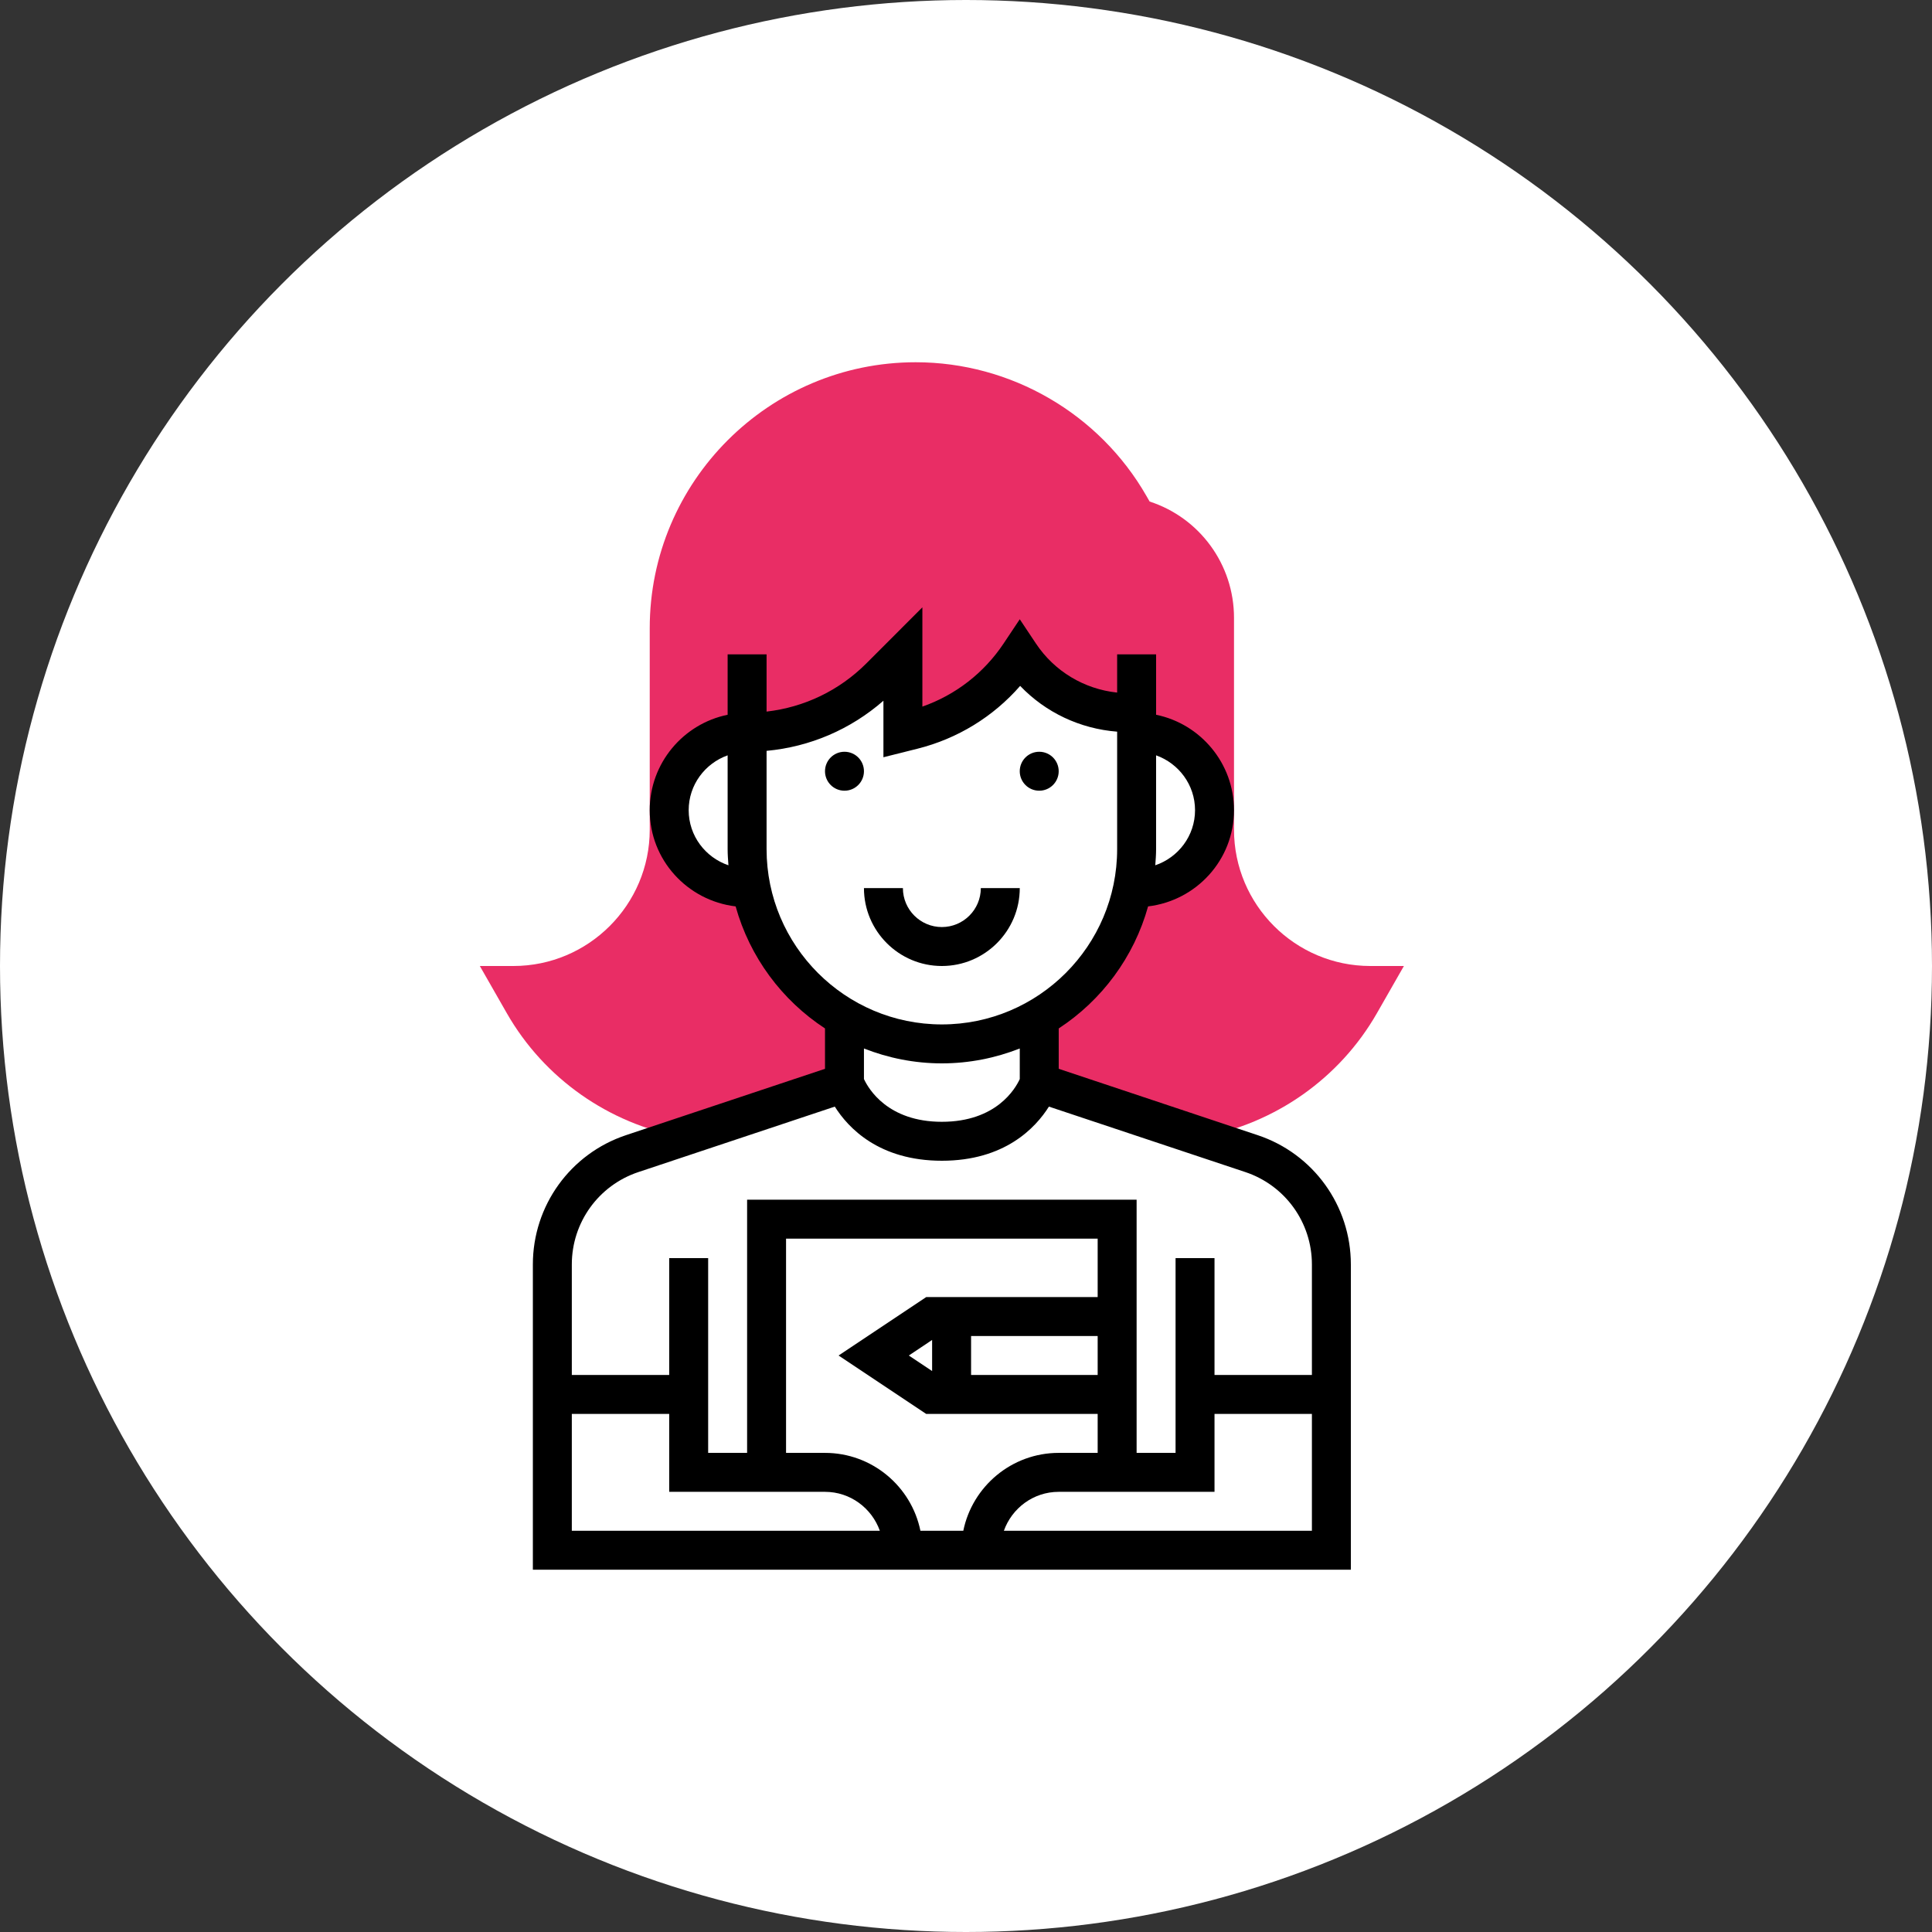 <?xml version="1.0" encoding="UTF-8"?> <svg xmlns="http://www.w3.org/2000/svg" width="100" height="100" viewBox="0 0 100 100" fill="none"><rect x="0" y="0" width="100" height="100" fill="#333333" stroke="none"/> <circle cx="50" cy="50" r="50" fill="white"></circle> <g clip-path="url(#clip0)"> <path d="M70.928 50C67.038 50 63.872 46.834 63.872 42.944V31.979C63.872 29.218 62.097 26.802 59.504 25.959L59.348 25.686C56.903 21.408 52.324 18.75 47.395 18.75C39.805 18.75 33.63 24.925 33.63 32.515V42.944C33.63 46.834 30.464 50 26.573 50H24.836L26.23 52.438C28.171 55.835 31.521 58.159 35.3 58.852L43.711 56.048V53.024H44.364C41.578 51.674 39.506 49.084 38.873 45.968H38.67C36.443 45.968 34.638 44.162 34.638 41.935C34.638 39.709 36.443 37.903 38.67 37.903C41.252 37.903 43.728 36.878 45.553 35.052L46.735 33.871V37.903L47.241 37.776C49.51 37.21 51.486 35.816 52.783 33.871C54.043 35.76 56.163 36.895 58.434 36.895H58.831V37.903C61.058 37.903 62.864 39.709 62.864 41.935C62.864 44.162 61.058 45.968 58.831 45.968H58.629C57.996 49.084 55.923 51.674 53.138 53.024H53.791V56.048L62.202 58.852C65.98 58.158 69.331 55.835 71.272 52.438L72.666 50H70.928Z" fill="#E92D65"></path> <path d="M65.095 58.755L54.799 55.321V53.232C57.027 51.776 58.694 49.54 59.425 46.915C61.922 46.617 63.871 44.511 63.871 41.935C63.871 39.502 62.136 37.465 59.839 36.996V33.87H57.823V35.848C56.123 35.669 54.582 34.753 53.621 33.311L52.783 32.053L51.944 33.311C50.928 34.835 49.456 35.973 47.742 36.574V31.436L44.841 34.339C43.433 35.746 41.627 36.608 39.678 36.832V33.87H37.662V36.996C35.364 37.465 33.629 39.501 33.629 41.935C33.629 44.511 35.579 46.617 38.076 46.915C38.806 49.541 40.474 51.776 42.702 53.232V55.321L32.407 58.754C29.52 59.715 27.581 62.406 27.581 65.447V81.249H69.92V65.447C69.92 62.406 67.981 59.715 65.095 58.755ZM61.855 41.935C61.855 43.263 60.989 44.382 59.797 44.787C59.818 44.51 59.839 44.233 59.839 43.951V39.096C61.01 39.514 61.855 40.623 61.855 41.935ZM35.646 41.935C35.646 40.623 36.491 39.514 37.662 39.096V43.951C37.662 44.233 37.683 44.51 37.704 44.787C36.511 44.382 35.646 43.263 35.646 41.935ZM39.678 43.951V38.864C41.923 38.656 44.023 37.758 45.726 36.27V39.195L47.485 38.754C49.564 38.234 51.412 37.097 52.803 35.502C54.12 36.879 55.904 37.721 57.823 37.871V43.951C57.823 48.954 53.752 53.024 48.75 53.024C43.748 53.024 39.678 48.954 39.678 43.951ZM48.75 55.04C50.174 55.04 51.531 54.761 52.783 54.27V55.852C52.564 56.332 51.581 58.064 48.75 58.064C45.943 58.064 44.948 56.348 44.718 55.85V54.27C45.97 54.761 47.327 55.04 48.75 55.04ZM33.044 60.666L43.209 57.278C43.902 58.379 45.497 60.08 48.75 60.08C52.003 60.08 53.599 58.379 54.292 57.278L64.457 60.666C66.519 61.353 67.904 63.275 67.904 65.447V71.169H62.863V65.121H60.847V75.201H58.831V62.096H38.67V75.201H36.654V65.121H34.638V71.169H29.597V65.447C29.597 63.275 30.982 61.353 33.044 60.666ZM49.86 79.233H47.641C47.172 76.936 45.136 75.201 42.702 75.201H40.686V64.112H56.815V67.137H47.941L43.405 70.161L47.941 73.185H56.815V75.201H54.799C52.365 75.201 50.329 76.936 49.86 79.233ZM48.246 70.965L47.04 70.161L48.246 69.356V70.965ZM50.263 69.153H56.815V71.169H50.263V69.153ZM29.597 73.185H34.638V77.217H42.702C44.014 77.217 45.123 78.063 45.541 79.233H29.597V73.185ZM51.96 79.233C52.377 78.063 53.486 77.217 54.799 77.217H62.863V73.185H67.904V79.233H51.96Z" fill="black"></path> <path d="M53.79 40.927C54.347 40.927 54.798 40.476 54.798 39.919C54.798 39.362 54.347 38.911 53.79 38.911C53.233 38.911 52.782 39.362 52.782 39.919C52.782 40.476 53.233 40.927 53.79 40.927Z" fill="black"></path> <path d="M43.71 40.927C44.267 40.927 44.718 40.476 44.718 39.919C44.718 39.362 44.267 38.911 43.71 38.911C43.153 38.911 42.702 39.362 42.702 39.919C42.702 40.476 43.153 40.927 43.71 40.927Z" fill="black"></path> <path d="M52.783 45.968H50.767C50.767 47.08 49.862 47.984 48.75 47.984C47.639 47.984 46.734 47.08 46.734 45.968H44.718C44.718 48.192 46.527 50 48.75 50C50.974 50 52.783 48.192 52.783 45.968Z" fill="black"></path> </g> <defs> <clipPath id="clip0"> <rect width="62.5" height="62.5" fill="white" transform="translate(17.5 18.75)"></rect> </clipPath> </defs> </svg> 
